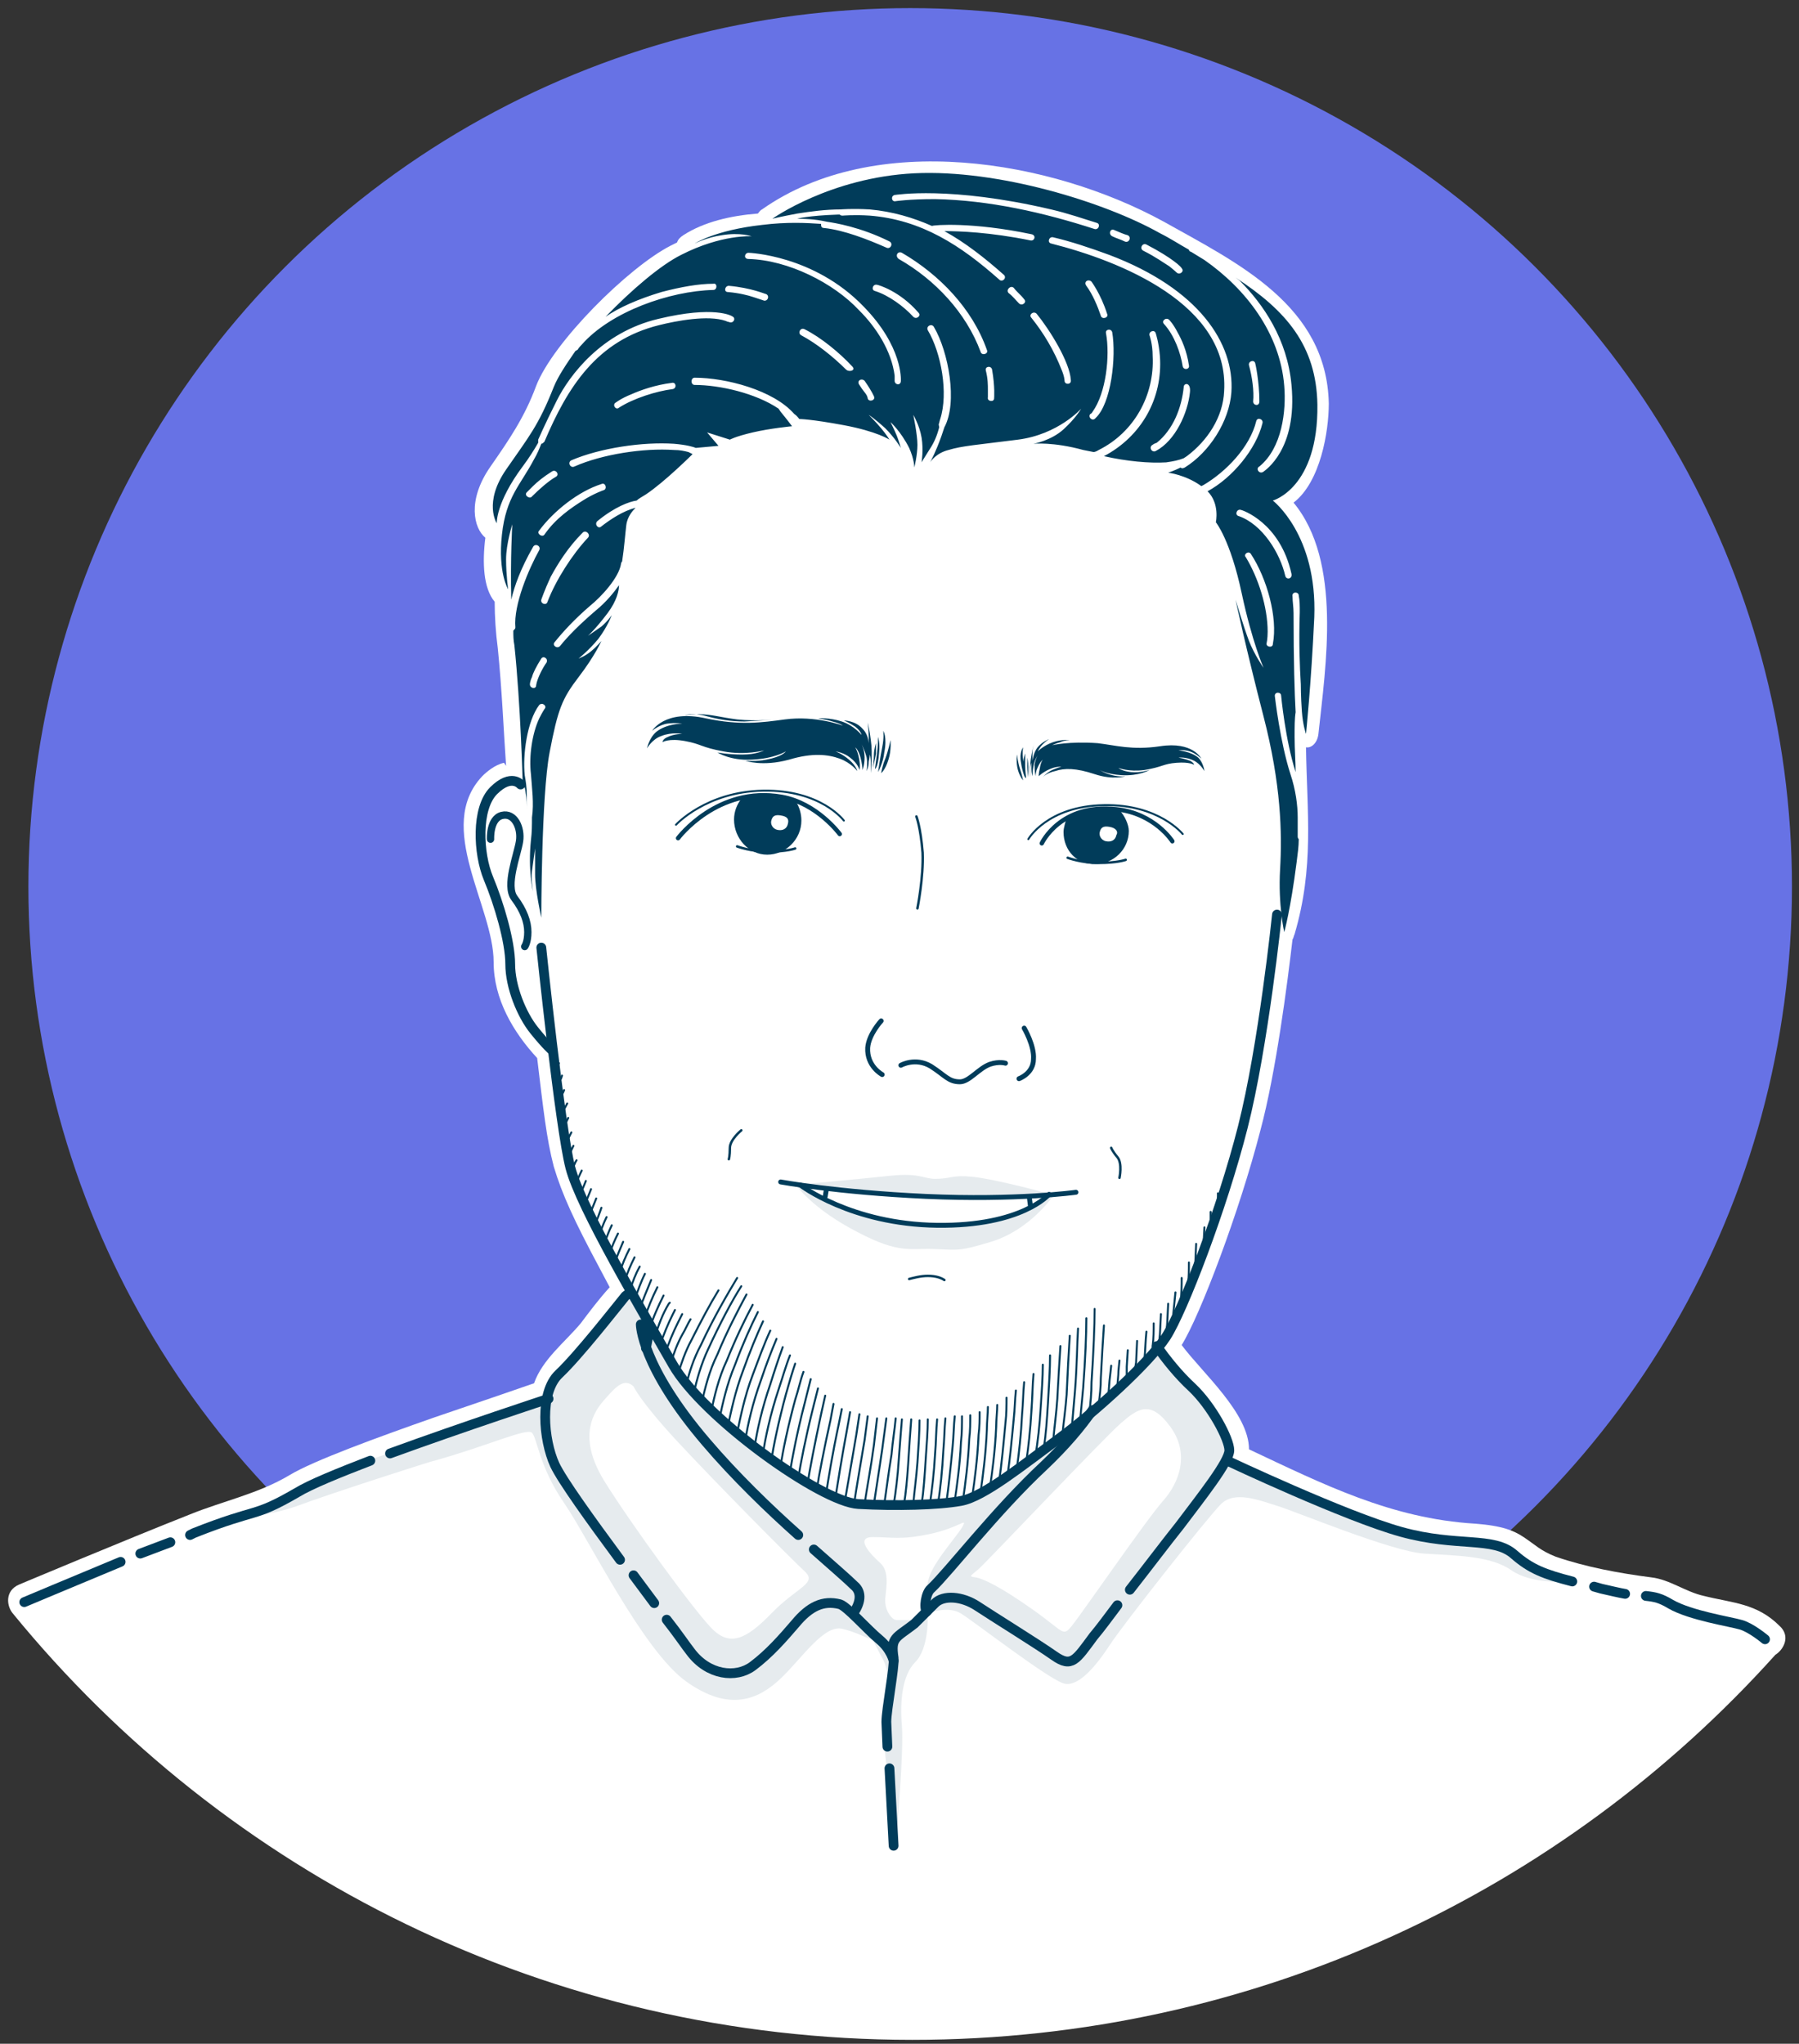 <?xml version="1.0" encoding="UTF-8"?>
<svg width="184px" height="209px" viewBox="0 0 184 209" version="1.1" xmlns="http://www.w3.org/2000/svg" xmlns:xlink="http://www.w3.org/1999/xlink">
    <rect x="0" y="0" width="184" height="209" fill="#333333" stroke="none"/>
    <title>Slice 1</title>
    <g id="Page-1" stroke="none" stroke-width="1" fill="none" fill-rule="evenodd">
        <g id="lewis" transform="translate(0.83, 0.83)">
            <ellipse id="Oval" fill="#6772E5" fill-rule="nonzero" cx="92.262" cy="89.844" rx="90.188" ry="89.844"></ellipse>
            <path d="M50.931,77.491 C50.719,74.535 50.507,69.573 50.083,65.456 C49.871,63.872 49.765,62.183 49.765,60.705 C48.599,59.333 48.493,56.693 48.811,54.16 C47.645,53.209 46.904,50.359 49.341,46.875 C51.249,44.13 52.838,41.807 54.004,38.64 C55.7,34.206 63.436,26.499 67.781,24.282 L68.417,23.965 C68.523,23.649 68.735,23.437 69.053,23.226 C71.173,21.854 73.928,21.22 76.684,21.009 C76.789,20.904 76.895,20.693 77.107,20.587 C88.659,12.458 106.675,15.519 118.227,21.854 C125.752,26.077 134.866,30.405 135.078,40.435 C135.078,43.285 134.23,48.459 131.474,50.57 C136.455,56.588 134.76,67.251 134.018,74.219 C133.912,75.169 133.276,75.697 132.746,75.591 C132.852,82.348 133.594,87.838 131.58,94.7 C131.474,94.911 131.474,95.122 131.368,95.228 C130.839,99.768 129.673,108.847 128.083,114.759 C125.963,122.994 121.936,133.657 120.029,136.719 C122.148,139.569 126.917,143.686 126.917,147.382 C134.548,150.971 141.436,154.455 150.021,154.983 C152.882,155.194 154.048,155.722 155.002,156.355 C156.273,157.2 156.697,157.728 158.287,158.361 C161.36,159.417 164.752,160.05 168.037,160.473 C169.945,160.684 171.534,161.951 173.442,162.373 C176.409,163.112 178.847,163.112 181.178,165.435 C182.344,166.49 181.602,167.863 180.754,168.391 C159.029,192.567 127.553,207.77 92.474,207.77 C55.382,207.77 22.211,190.773 0.485,164.168 C-0.151,163.429 -0.363,161.845 1.121,161.212 C1.121,161.212 11.931,156.672 18.607,154.033 C21.999,152.66 25.602,151.921 28.781,150.021 C31.219,148.543 37.895,146.115 43.618,144.109 C47.963,142.631 51.991,141.258 53.792,140.625 C54.64,138.197 56.972,136.402 58.561,134.502 C59.515,133.235 60.469,131.968 61.529,130.806 L60.469,128.801 C57.925,124.05 56.654,121.305 55.806,118.454 C55.064,115.604 54.746,112.648 54.11,107.369 C51.673,104.73 49.659,101.351 49.659,97.551 C49.659,91.85 43.618,83.72 48.493,78.547 C48.917,78.125 49.765,77.386 50.719,77.175 L50.931,77.491 Z" id="Path" fill="#FFFFFF" fill-rule="nonzero"></path>
            <path d="M29.523,153.188 C26.45,154.244 24.224,154.244 24.224,154.244 C24.224,154.244 28.463,152.766 30.371,151.288 C32.279,149.81 39.485,147.698 42.77,146.431 C46.056,145.165 55.382,142.42 55.382,142.42 C55.382,142.42 55.594,140.519 57.501,138.619 C59.409,136.719 63.754,131.334 63.754,131.334 C63.754,131.334 67.463,137.352 68.523,139.147 C69.583,140.942 71.385,142.842 73.398,144.742 C75.412,146.643 82.194,150.654 84.314,151.921 C86.434,153.188 90.143,153.188 93.64,153.083 C97.137,152.977 99.045,152.449 100.635,151.288 C102.224,150.126 108.477,145.798 110.279,144.214 C112.08,142.631 118.015,136.824 118.015,136.824 C118.015,136.824 119.605,139.358 121.512,140.942 C123.42,142.525 123.95,144.425 124.586,145.904 C125.222,147.382 125.01,148.543 125.01,148.543 C125.01,148.543 140.8,155.194 143.874,156.25 C146.947,157.306 150.762,157.094 151.928,157.094 C153.094,157.094 154.472,157.939 155.425,158.995 C156.379,160.05 159.347,160.895 159.347,160.895 C159.347,160.895 155.849,161.212 153.73,159.734 C151.61,158.256 148.113,158.256 144.828,158.045 C141.542,157.833 131.898,153.822 129.885,153.188 C127.871,152.555 125.434,151.605 124.056,152.977 C122.678,154.349 114.094,165.224 112.716,167.335 C111.338,169.447 109.537,171.664 108.053,171.347 C106.569,171.03 98.833,165.012 97.455,164.168 C96.078,163.323 94.064,164.168 94.064,164.168 C94.064,164.168 93.64,161.951 94.276,160.262 C94.912,158.572 97.243,156.039 97.667,155.194 C98.091,154.349 97.243,155.405 94.276,156.039 C91.309,156.672 90.355,156.355 88.447,156.355 C86.54,156.355 88.235,158.15 89.189,158.995 C90.143,159.839 89.825,161.423 89.719,162.584 C89.613,163.746 90.249,164.59 90.673,164.801 C90.991,164.907 92.368,164.801 92.898,164.801 L94.064,164.485 C94.064,164.485 94.17,167.757 92.792,169.13 C91.415,170.502 91.203,173.247 91.415,175.675 C91.626,178.104 90.885,186.761 90.885,186.761 C90.885,186.761 89.401,178.526 89.613,175.887 C89.825,173.247 90.355,170.502 89.507,168.919 C89.083,168.18 88.765,167.441 88.447,166.913 C87.493,166.49 86.328,165.963 85.374,165.751 C83.466,165.224 81.241,168.708 79.015,170.819 C76.789,172.931 73.822,174.303 69.371,171.136 C64.92,167.969 59.409,156.567 56.866,152.871 C54.322,149.176 54.11,146.22 53.58,145.692 C53.05,145.165 49.235,146.959 43.618,148.543 C43.724,148.437 32.596,152.027 29.523,153.188 Z M63.966,140.942 C63.012,140.097 62.27,140.836 60.893,142.42 C59.515,144.003 58.455,146.537 60.999,150.654 C63.542,154.772 70.431,164.273 72.126,165.857 C73.822,167.441 75.412,166.913 78.061,164.168 C80.711,161.423 82.83,161.106 81.453,159.839 C80.075,158.572 72.232,150.654 68.417,146.537 C64.602,142.42 63.966,140.942 63.966,140.942 Z M99.257,159.628 C98.409,160.367 98.197,160.367 98.939,160.473 C99.681,160.578 101.482,161.423 104.768,163.746 C108.053,166.068 107.841,166.596 108.795,165.435 C109.749,164.273 116.425,154.561 118.121,152.66 C119.817,150.76 120.877,147.804 118.863,145.059 C116.849,142.314 115.578,143.159 113.776,144.742 C111.974,146.326 100.105,158.889 99.257,159.628 Z" id="Shape" fill="#E6EBEE" fill-rule="nonzero"></path>
            <path d="M104.238,76.647 C104.238,76.647 104.344,77.069 104.344,77.597 C104.344,78.019 104.344,78.653 104.344,78.653 C104.344,78.653 104.238,78.019 104.238,77.491 C104.238,76.964 104.238,76.647 104.238,76.647 Z M104.132,78.758 C104.132,78.758 103.92,78.653 103.814,77.491 C103.814,76.752 104.026,76.225 104.026,76.225 C104.026,76.225 104.026,76.964 104.026,77.491 C104.026,78.019 104.132,78.758 104.132,78.758 Z M103.814,75.591 C103.814,75.591 103.708,76.119 103.814,76.858 C103.92,77.597 104.026,78.758 104.026,78.758 C104.026,78.758 103.708,78.019 103.602,77.175 C103.39,76.119 103.814,75.591 103.814,75.591 Z M103.178,76.33 C103.178,76.33 103.284,77.175 103.496,77.808 C103.708,78.442 103.814,78.969 103.814,78.969 C103.814,78.969 103.496,78.653 103.284,77.914 C103.072,77.175 103.178,76.33 103.178,76.33 Z M104.662,76.436 C104.768,75.697 104.98,75.063 104.98,75.063 C104.98,75.063 104.768,75.697 104.768,76.119 C104.768,76.541 104.768,76.964 104.768,76.964 C104.768,76.964 104.874,76.119 105.298,75.591 C105.722,75.063 106.463,74.747 106.463,74.747 C106.463,74.747 106.146,74.958 105.828,75.274 C105.51,75.591 105.298,76.013 105.298,76.013 C105.298,76.013 105.934,75.38 106.887,75.063 C107.841,74.747 108.583,74.852 108.583,74.852 C108.583,74.852 108.053,74.852 107.629,75.063 C107.205,75.169 106.781,75.38 106.781,75.38 C106.781,75.38 108.477,74.958 111.444,75.169 C113.246,75.38 114.942,75.908 117.803,75.486 C121.194,74.958 122.042,76.752 122.042,76.752 C122.042,76.752 121.512,76.225 120.877,76.013 C120.241,75.802 119.711,75.908 119.711,75.908 C119.711,75.908 120.983,76.013 121.724,76.647 C122.254,77.175 122.36,78.019 122.36,78.019 C122.36,78.019 121.936,77.28 121.3,76.964 C120.453,76.541 119.711,76.647 119.711,76.647 C119.711,76.647 120.347,76.752 120.877,76.964 C121.3,77.175 121.3,77.386 121.3,77.386 C121.3,77.386 120.877,77.069 119.499,77.175 C118.121,77.28 118.121,77.597 116.213,77.914 C114.624,78.125 113.564,77.703 113.564,77.703 C113.564,77.703 113.882,78.019 114.836,78.125 C115.79,78.23 116.743,77.914 116.743,77.914 C116.743,77.914 115.684,78.547 113.882,78.442 C112.292,78.336 111.656,77.914 111.656,77.914 C111.656,77.914 112.08,78.23 112.928,78.442 C113.776,78.653 114.306,78.547 114.306,78.547 C114.306,78.547 113.034,78.969 111.127,78.336 C109.219,77.703 108.053,77.703 107.099,78.019 C106.146,78.23 105.828,78.653 105.828,78.653 C105.828,78.653 106.146,78.23 106.781,77.914 C107.523,77.597 107.735,77.597 107.735,77.597 C107.735,77.597 107.311,77.491 106.569,77.808 C105.828,78.125 105.404,78.547 105.404,78.547 C105.404,78.547 105.404,78.23 105.51,77.808 C105.616,77.069 105.828,76.858 105.828,76.858 C105.828,76.858 105.51,77.069 105.192,77.914 C105.086,78.336 105.086,78.547 105.086,78.547 C105.086,78.547 104.98,78.019 104.98,77.386 C105.086,76.752 105.298,76.436 105.298,76.436 C105.298,76.436 104.98,76.858 104.874,77.491 C104.768,78.019 104.768,78.547 104.768,78.547 C104.768,78.547 104.662,78.23 104.662,77.808 C104.662,77.386 104.662,77.175 104.662,77.175 C104.662,77.175 104.556,77.491 104.556,77.808 C104.556,78.019 104.556,78.653 104.556,78.653 C104.556,78.653 104.45,77.491 104.662,76.436 Z" id="Shape" fill="#013C5A" fill-rule="nonzero"></path>
            <path d="M88.765,75.169 C88.765,75.169 88.553,75.802 88.553,76.33 C88.553,76.858 88.447,77.703 88.447,77.703 C88.447,77.703 88.659,76.858 88.765,76.225 C88.765,75.486 88.765,75.169 88.765,75.169 Z M88.659,77.808 C88.659,77.808 88.977,77.703 89.083,76.119 C89.189,75.169 88.977,74.535 88.977,74.535 C88.977,74.535 88.977,75.486 88.871,76.225 C88.765,76.964 88.659,77.808 88.659,77.808 Z M89.507,73.902 C89.507,73.902 89.613,74.535 89.401,75.591 C89.189,76.647 88.977,78.125 88.977,78.125 C88.977,78.125 89.507,77.175 89.613,76.119 C89.931,74.535 89.507,73.902 89.507,73.902 Z M90.249,74.852 C90.249,74.852 90.037,75.908 89.719,76.752 C89.401,77.491 89.295,78.23 89.295,78.23 C89.295,78.23 89.719,77.914 90.037,76.858 C90.355,75.908 90.249,74.852 90.249,74.852 Z M88.235,74.852 C88.129,73.902 87.917,73.057 87.917,73.057 C87.917,73.057 88.023,73.902 88.023,74.43 C88.023,74.958 88.023,75.486 88.023,75.486 C88.023,75.486 88.129,74.43 87.387,73.691 C86.645,72.846 85.48,72.846 85.48,72.846 C85.48,72.846 86.01,73.057 86.645,73.48 C87.281,74.008 87.281,74.324 87.281,74.324 C87.281,74.324 86.54,73.374 85.268,72.952 C83.996,72.529 82.83,72.635 82.83,72.635 C82.83,72.635 83.678,72.741 84.314,72.952 C85.162,73.163 85.374,73.374 85.374,73.374 C85.374,73.374 82.618,72.318 79.439,72.741 C77.107,73.057 74.882,73.374 71.385,72.635 C67.145,71.685 65.874,73.902 65.874,73.902 C65.874,73.902 66.616,73.268 67.463,73.163 C68.311,73.057 68.947,73.163 68.947,73.163 C68.947,73.163 67.357,73.163 66.298,74.008 C65.556,74.641 65.344,75.697 65.344,75.697 C65.344,75.697 65.874,74.747 66.828,74.43 C67.887,74.008 68.947,74.219 68.947,74.219 C68.947,74.219 68.099,74.219 67.463,74.535 C66.933,74.747 66.933,75.063 66.933,75.063 C66.933,75.063 67.569,74.641 69.265,74.958 C70.961,75.274 70.855,75.591 73.186,76.013 C75.412,76.436 77.319,75.908 77.319,75.908 C77.319,75.908 76.578,76.33 75.094,76.33 C73.61,76.33 72.55,76.119 72.55,76.119 C72.55,76.119 73.822,76.964 76.048,76.858 C78.379,76.752 79.545,76.013 79.545,76.013 C79.545,76.013 79.227,76.541 77.531,76.858 C76.472,77.069 75.412,76.964 75.412,76.964 C75.412,76.964 77.107,77.597 79.863,76.858 C82.3,76.119 83.89,76.33 85.056,76.752 C86.222,77.175 86.857,78.019 86.857,78.019 C86.857,78.019 86.751,77.491 86.01,76.858 C85.268,76.225 84.632,76.013 84.632,76.013 C84.632,76.013 85.48,76.119 86.116,76.647 C86.963,77.28 87.069,77.914 87.069,77.914 C87.069,77.914 87.175,77.597 87.069,76.964 C86.963,76.119 86.645,75.591 86.645,75.591 C86.645,75.591 87.069,75.908 87.281,77.069 C87.387,77.597 87.387,77.914 87.387,77.914 C87.387,77.914 87.599,77.386 87.599,76.647 C87.599,75.802 87.281,75.274 87.281,75.274 C87.281,75.274 87.599,75.802 87.811,76.647 C87.917,77.28 87.811,78.019 87.811,78.019 C87.811,78.019 88.023,77.597 88.023,77.069 C88.129,76.541 88.129,76.33 88.129,76.33 C88.129,76.33 88.235,76.647 88.235,77.175 C88.235,77.491 88.235,78.23 88.235,78.23 C88.235,78.23 88.447,76.225 88.235,74.852 Z" id="Shape" fill="#013C5A" fill-rule="nonzero"></path>
            <path d="M71.491,72.424 C72.656,72.741 73.928,72.952 75.306,72.952 C77.425,72.846 78.591,72.741 78.591,72.741 C78.591,72.741 76.578,72.952 74.564,72.741 C72.868,72.529 71.914,72.213 70.749,72.213 C69.583,72.213 69.159,72.318 69.159,72.318 C69.159,72.318 70.007,72.002 71.491,72.424 Z" id="Path" fill="#013C5A"></path>
            <path d="M85.056,84.459 C85.056,84.459 82.724,81.292 79.121,80.659 C72.55,79.497 68.523,84.882 68.523,84.882" id="Path" stroke="#013C5A" stroke-width="0.45" stroke-linecap="round" stroke-linejoin="round"></path>
            <path d="M68.311,83.509 C68.311,83.509 71.385,80.131 77.213,80.025 C83.148,79.92 85.48,83.087 85.48,83.087" id="Path" stroke="#013C5A" stroke-width="0.2" stroke-linecap="round" stroke-linejoin="round"></path>
            <path d="M74.246,82.981 C74.246,82.137 74.564,81.398 74.988,80.87 C75.836,80.659 76.789,80.553 77.637,80.659 C78.909,80.764 79.863,80.975 80.605,81.187 C80.923,81.714 81.135,82.348 81.135,83.087 C81.135,84.987 79.545,86.571 77.637,86.571 C75.73,86.571 74.246,84.882 74.246,82.981 Z M79.015,82.559 C78.379,82.453 78.167,82.665 78.061,83.087 C77.955,83.404 78.167,83.931 78.697,84.037 C79.227,84.143 79.651,83.931 79.757,83.404 C79.863,82.981 79.757,82.665 79.015,82.559 Z" id="Shape" fill="#013C5A" fill-rule="nonzero"></path>
            <path d="M104.344,84.987 C104.344,84.987 106.252,81.609 112.08,81.503 C117.697,81.398 120.135,84.459 120.135,84.459" id="Path" stroke="#013C5A" stroke-width="0.2" stroke-linecap="round" stroke-linejoin="round"></path>
            <path d="M119.075,85.198 C119.075,85.198 117.273,82.348 113.352,81.926 C107.629,81.292 105.722,85.41 105.722,85.41" id="Path" stroke="#013C5A" stroke-width="0.45" stroke-linecap="round" stroke-linejoin="round"></path>
            <path d="M107.947,84.248 C107.947,83.826 108.159,83.192 108.265,82.77 C108.795,82.453 109.961,81.82 111.762,81.82 C113.034,81.82 113.14,81.82 113.67,82.031 C114.2,82.559 114.624,83.509 114.624,84.143 C114.624,86.043 113.034,87.521 111.232,87.521 C109.325,87.627 107.947,86.149 107.947,84.248 Z M112.61,83.72 C111.974,83.615 111.762,83.826 111.656,84.248 C111.55,84.565 111.762,85.093 112.292,85.198 C112.822,85.304 113.246,85.093 113.352,84.565 C113.564,84.248 113.352,83.826 112.61,83.72 Z" id="Shape" fill="#013C5A" fill-rule="nonzero"></path>
            <path d="M92.898,82.665 C92.898,82.665 93.322,83.72 93.534,86.36 C93.64,88.893 93.004,92.061 93.004,92.061" id="Path" stroke="#013C5A" stroke-width="0.25" stroke-linecap="round" stroke-linejoin="round"></path>
            <path d="M91.309,108.108 C91.309,108.108 92.792,107.263 94.382,108.214 C95.866,109.164 96.184,109.797 97.349,109.797 C98.303,109.797 99.257,108.425 100.423,108.002 C101.376,107.686 102.012,107.897 102.012,107.897" id="Path" stroke="#013C5A" stroke-width="0.5" stroke-linecap="round" stroke-linejoin="round"></path>
            <path d="M106.993,121.305 C106.993,121.305 104.662,124.894 100.529,126.161 C97.349,127.111 97.349,127.006 94.7,126.9 C92.262,126.795 91.203,127.428 86.963,125.211 C82.194,122.783 80.499,120.249 80.499,120.249 L81.135,120.355 C81.135,120.355 86.328,124.366 95.018,124.472 C103.708,124.578 106.463,121.305 106.463,121.305 L106.993,121.305 Z" id="Path" fill="#E6EBEE"></path>
            <path d="M103.39,109.48 C103.39,109.48 104.874,108.953 104.874,107.475 C104.98,106.102 103.92,104.307 103.92,104.307" id="Path" stroke="#013C5A" stroke-width="0.5" stroke-linecap="round" stroke-linejoin="round"></path>
            <path d="M89.401,109.058 C89.401,109.058 87.811,108.214 87.917,106.313 C88.023,104.941 89.295,103.568 89.295,103.568" id="Path" stroke="#013C5A" stroke-width="0.5" stroke-linecap="round" stroke-linejoin="round"></path>
            <path d="M98.621,119.51 C96.501,119.299 96.501,119.721 94.806,119.721 C93.64,119.721 93.216,119.088 90.249,119.404 C87.281,119.721 80.393,120.355 80.393,120.355 C82.724,120.777 87.387,121.305 93.852,121.621 C100.211,121.938 104.768,121.516 106.887,121.41 C106.887,121.305 100.847,119.721 98.621,119.51 Z" id="Path" fill="#E6EBEE"></path>
            <path d="M81.029,120.355 C81.029,120.355 86.222,124.366 95.018,124.472 C103.708,124.578 106.463,121.305 106.463,121.305" id="Path" stroke="#013C5A" stroke-width="0.5" stroke-linecap="round" stroke-linejoin="round"></path>
            <path d="M79.015,120.038 C79.015,120.038 84.738,121.094 93.852,121.516 C103.178,121.938 109.219,121.094 109.219,121.094" id="Path" stroke="#013C5A" stroke-width="0.5" stroke-linecap="round" stroke-linejoin="round"></path>
            <line x1="83.678" y1="120.882" x2="83.572" y2="121.516" id="Path" stroke="#013C5A" stroke-width="0.5" stroke-linecap="round" stroke-linejoin="round"></line>
            <line x1="104.45" y1="121.621" x2="104.556" y2="122.466" id="Path" stroke="#013C5A" stroke-width="0.5" stroke-linecap="round" stroke-linejoin="round"></line>
            <path d="M74.988,114.759 C74.988,114.759 73.822,115.709 73.822,116.554 C73.822,117.398 73.716,117.715 73.716,117.715" id="Path" stroke="#013C5A" stroke-width="0.25" stroke-linecap="round" stroke-linejoin="round"></path>
            <path d="M113.67,119.616 C113.67,119.616 113.988,118.138 113.458,117.504 C112.928,116.871 112.822,116.554 112.822,116.554" id="Path" stroke="#013C5A" stroke-width="0.25" stroke-linecap="round" stroke-linejoin="round"></path>
            <path d="M92.156,129.962 C92.58,129.856 93.322,129.645 94.064,129.645 C94.912,129.645 95.442,129.856 95.76,130.067" id="Path" stroke="#013C5A" stroke-width="0.25" stroke-linecap="round" stroke-linejoin="round"></path>
            <path d="M72.656,44.763 L70.325,44.975 C70.113,44.869 69.371,44.658 68.099,44.552 C64.92,44.341 60.575,44.975 57.607,46.241 C57.183,46.453 57.501,47.086 57.925,46.875 C60.787,45.608 65.026,44.975 68.099,45.186 C68.735,45.186 69.159,45.291 69.583,45.397 L70.007,45.608 C70.007,45.608 67.145,48.459 65.238,49.725 C64.92,49.937 64.496,50.148 64.284,50.359 C63.542,50.464 62.058,50.992 60.257,52.47 C59.939,52.787 60.363,53.315 60.681,52.998 C61.635,52.259 62.906,51.415 64.178,51.098 C63.966,51.309 63.33,51.943 63.224,52.893 C63.118,53.737 63.012,55.215 62.8,56.588 C62.8,56.588 62.694,56.693 62.694,56.799 C62.482,58.277 60.575,60.283 59.515,61.127 C57.925,62.5 56.76,63.767 55.912,64.823 C55.594,65.139 56.124,65.562 56.442,65.245 C57.289,64.189 58.455,63.028 60.045,61.655 C61.211,60.705 61.953,59.755 62.482,59.016 C62.482,59.544 62.27,60.6 61.317,61.866 C60.045,63.556 59.303,64.189 59.303,64.189 C59.303,64.189 59.939,63.767 60.681,63.239 C61.317,62.711 61.741,62.078 61.741,62.078 C61.741,62.078 61.317,63.239 60.363,64.506 C59.409,65.667 58.349,66.512 58.349,66.512 C58.349,66.512 58.985,66.301 59.621,65.773 C60.257,65.245 60.681,64.717 60.681,64.717 C60.681,64.717 60.045,66.195 58.349,68.412 C56.654,70.629 56.23,71.685 55.382,76.119 C54.534,80.553 54.534,93.011 54.534,93.011 C54.534,93.011 53.898,90.16 53.898,88.577 C53.898,86.993 53.898,85.937 53.898,85.937 C53.898,85.937 53.686,87.415 53.58,88.26 C53.474,89.105 53.686,90.372 53.686,90.372 C53.686,90.372 53.156,88.154 53.474,85.093 C53.58,84.248 53.58,83.509 53.58,82.77 C53.792,81.292 53.58,79.814 53.474,78.336 C53.262,76.541 53.58,74.219 54.322,72.635 C54.64,72.002 54.852,71.685 54.852,71.685 C55.17,71.368 54.64,70.946 54.322,71.263 C53.05,72.952 52.626,76.436 52.838,78.442 C52.944,79.075 53.05,79.603 53.05,80.553 C53.05,81.081 53.05,81.609 53.05,82.031 C53.05,81.503 53.05,80.764 52.944,80.342 C52.838,79.392 52.626,79.075 52.626,79.075 C52.626,79.075 52.414,71.157 51.779,65.139 C51.673,64.611 51.673,64.189 51.673,63.661 C51.779,63.556 51.885,63.45 51.885,63.345 C51.673,61.022 53.262,57.327 54.322,55.426 C54.534,55.004 53.898,54.687 53.686,55.11 C52.414,57.327 51.779,59.122 51.461,60.494 C51.355,56.271 51.567,52.787 51.567,52.787 C51.567,52.787 50.931,54.793 50.931,56.377 C50.931,57.96 51.143,59.438 51.143,59.438 C51.143,59.438 50.083,57.749 50.507,53.843 C50.931,49.937 52.414,48.775 53.792,46.136 C54.11,45.608 54.322,45.08 54.534,44.552 C54.64,44.552 54.746,44.447 54.852,44.341 C57.183,38.851 60.151,33.995 66.616,32.411 C68.311,31.989 71.597,31.356 73.398,31.989 C73.61,32.095 73.716,32.095 73.716,32.095 C74.14,32.306 74.458,31.778 74.14,31.567 C74.034,31.461 72.232,30.405 66.51,31.778 C60.681,33.15 57.395,37.584 56.124,40.118 C54.852,42.652 54.216,44.13 54.216,44.13 C54.216,44.236 54.216,44.341 54.216,44.447 C53.792,45.186 53.262,46.03 52.626,46.875 C49.871,50.57 49.977,52.682 49.977,52.682 C49.977,52.682 48.599,50.57 50.931,47.192 C53.262,43.813 54.216,42.758 55.806,38.746 C56.23,37.69 57.078,36.423 58.031,35.051 C58.137,35.051 58.137,34.945 58.243,34.945 C58.243,34.945 58.349,34.734 58.667,34.417 C61.635,31.039 67.675,28.927 72.126,28.822 C72.55,28.822 72.55,28.083 72.126,28.188 C70.643,28.188 68.841,28.505 66.828,29.033 C64.39,29.772 62.482,30.617 61.105,31.567 C63.754,28.822 66.722,26.288 68.841,25.232 C72.974,23.121 76.048,23.332 76.048,23.332 C76.048,23.332 74.882,22.91 72.974,23.226 C71.491,23.437 70.219,24.071 70.219,24.071 C70.219,24.071 72.338,22.698 77.107,22.171 C79.651,21.854 81.665,21.959 83.148,22.065 C83.148,22.276 83.148,22.487 83.466,22.487 C85.48,22.698 87.917,23.649 89.825,24.493 C90.249,24.704 90.567,24.071 90.143,23.86 C87.175,22.382 84.526,21.959 83.784,21.854 L83.254,21.748 C82.194,21.537 80.711,21.537 80.711,21.537 C80.711,21.537 81.77,21.22 84.844,21.115 L85.056,21.115 C85.162,21.22 85.268,21.22 85.374,21.22 C85.374,21.22 86.54,21.115 88.129,21.22 C93.428,21.643 97.455,24.282 101.376,27.766 C101.694,28.083 102.224,27.555 101.8,27.238 C99.893,25.549 97.879,23.965 95.76,22.804 C97.243,22.804 100.423,22.91 104.556,23.754 C104.98,23.86 105.192,23.226 104.662,23.121 C98.621,21.854 94.7,22.171 94.488,22.276 C92.58,21.432 90.461,20.798 88.129,20.587 C86.328,20.481 85.162,20.587 85.162,20.587 C83.572,20.587 82.088,20.798 80.711,21.009 C79.015,21.326 78.167,21.537 78.167,21.537 C78.167,21.537 84.102,17.314 92.686,16.892 C101.271,16.47 112.186,19.848 117.803,23.015 C118.863,23.543 119.817,24.176 120.771,24.704 C120.771,24.81 120.877,24.916 120.983,24.916 C120.983,24.916 121.512,25.232 122.36,25.76 C126.599,28.716 130.097,33.256 130.521,38.64 C130.733,41.174 130.309,44.975 127.977,46.875 C127.553,47.086 127.977,47.72 128.401,47.403 C128.507,47.297 131.898,45.186 131.262,38.535 C130.839,33.889 128.401,30.3 125.963,27.872 L125.54,27.555 C130.733,30.933 133.806,34.523 133.912,40.54 C134.018,49.092 129.355,50.359 129.355,50.359 C129.355,50.359 133.912,53.843 133.594,62.289 C133.276,69.151 132.746,74.219 132.746,74.219 C132.746,74.219 132.428,73.374 132.322,71.896 C132.216,70.418 132.216,69.151 132.216,69.151 C132.11,67.356 132.004,64.928 132.11,61.761 C132.11,61.127 132.11,60.6 132.004,60.072 C132.004,59.649 131.262,59.649 131.368,60.177 C131.368,60.705 131.474,61.233 131.474,61.866 C131.474,66.828 131.58,70.101 131.686,72.002 C131.58,72.635 131.58,73.48 131.58,74.535 C131.58,75.802 131.686,77.069 131.686,78.125 C130.627,74.852 130.203,70.312 130.203,70.312 C130.203,69.89 129.461,69.89 129.567,70.418 C129.567,70.418 130.097,75.063 131.156,78.336 C131.686,79.92 131.898,81.503 131.898,82.77 C131.898,83.931 131.898,84.67 131.898,84.67 C131.898,84.776 131.898,84.882 132.004,84.987 C132.004,85.726 131.898,86.465 131.792,87.31 C131.156,92.272 130.521,94.489 130.521,94.489 C130.521,94.489 129.885,91.744 130.097,88.049 C130.309,84.354 130.203,79.392 128.401,72.424 C126.599,65.456 125.54,60.494 125.54,60.494 C125.54,60.494 126.387,63.345 126.917,64.717 C127.447,66.089 128.401,67.462 128.401,67.462 C128.401,67.462 127.235,64.823 126.175,59.861 C125.01,54.371 123.526,52.576 123.526,52.576 C123.526,52.576 123.95,50.676 122.678,49.409 C125.222,48.036 127.659,45.08 128.295,42.441 C128.401,42.019 127.765,41.807 127.659,42.23 C127.023,44.869 124.586,47.403 122.254,48.775 L122.042,48.881 C120.453,47.72 118.651,47.508 118.651,47.508 C118.651,47.508 119.287,47.297 119.923,46.981 C120.029,47.086 120.135,47.086 120.347,46.981 C122.89,45.397 124.904,42.23 125.116,39.274 C125.434,34.312 121.83,28.716 112.61,25.232 C110.597,24.493 108.689,23.86 106.887,23.437 C106.463,23.332 106.252,23.965 106.675,24.071 C113.776,25.866 124.904,30.3 124.374,39.168 C124.268,41.807 122.678,44.236 120.559,45.819 L120.241,46.03 C119.711,46.241 119.181,46.347 118.439,46.453 C116.743,46.558 114.412,46.347 112.08,45.819 C115.896,43.813 118.121,39.907 117.803,35.579 C117.697,34.206 117.379,33.256 117.379,33.256 C117.273,32.834 116.637,33.045 116.743,33.467 C116.743,33.467 117.061,34.312 117.061,35.579 C117.273,39.59 115.154,43.391 111.55,45.186 C111.232,45.397 111.021,45.397 111.021,45.397 L109.961,45.186 C106.887,44.341 104.874,44.552 104.874,44.552 C104.874,44.552 106.675,44.236 107.947,43.074 C109.219,41.913 109.749,40.963 109.749,40.963 C109.749,40.963 107.417,43.602 103.284,44.13 C99.151,44.658 97.561,44.763 96.184,45.186 C94.912,45.502 94.382,46.347 94.276,46.453 C94.382,46.347 94.912,45.291 95.442,43.813 C95.548,43.497 95.654,43.18 95.76,42.863 C97.137,40.329 96.184,35.156 94.7,32.622 C94.488,32.2 93.852,32.517 94.064,32.939 C95.442,35.262 96.184,39.379 95.336,42.019 C95.23,42.335 95.23,42.441 95.23,42.441 C95.124,42.546 95.23,42.758 95.23,42.863 C95.018,43.708 94.7,44.447 94.276,45.08 C93.534,46.241 93.428,46.453 93.428,46.453 C93.428,46.453 93.64,45.186 93.428,43.919 C93.216,42.652 92.58,41.596 92.58,41.596 C92.58,41.596 93.004,43.602 93.004,44.658 C93.004,45.714 92.686,46.981 92.686,46.981 C92.686,46.981 92.686,46.136 92.156,44.975 C91.309,43.285 90.249,42.335 90.249,42.335 C90.249,42.335 90.673,43.18 90.885,43.708 C91.097,44.236 91.309,44.975 91.309,44.975 C91.309,44.975 90.673,43.919 89.719,42.969 C88.553,41.913 88.023,41.596 88.023,41.596 C88.023,41.596 88.765,42.335 89.295,42.969 C89.825,43.602 90.143,44.13 90.143,44.13 C90.143,44.13 88.871,43.285 85.48,42.652 C82.088,42.019 80.923,42.019 80.923,42.019 C80.817,41.913 80.711,41.702 80.393,41.491 C78.273,39.062 73.398,37.796 70.219,37.796 C69.795,37.796 69.795,38.535 70.219,38.535 C72.762,38.535 76.472,39.379 78.803,40.963 L79.015,41.28 C79.545,41.913 80.181,42.758 80.181,42.758 C80.181,42.758 77.955,42.969 76.154,43.391 C74.352,43.813 73.822,44.13 73.822,44.13 L71.491,43.391 L72.656,44.763 Z M54.534,60.494 C54.428,60.916 55.064,61.127 55.17,60.705 C56.018,58.488 57.713,55.849 59.303,54.16 C59.621,53.843 59.091,53.315 58.773,53.632 C57.289,55.11 56.23,56.799 55.488,58.171 C54.852,59.544 54.534,60.494 54.534,60.494 Z M54.322,53.421 C54.004,53.737 54.64,54.16 54.852,53.843 C56.018,52.154 57.607,51.098 58.773,50.359 C59.939,49.62 60.893,49.303 60.893,49.303 C61.317,49.198 61.105,48.459 60.681,48.67 C58.349,49.409 55.806,51.415 54.322,53.421 Z M55.064,66.934 C55.276,66.512 54.746,66.195 54.534,66.512 C54.004,67.356 53.686,67.99 53.58,68.412 C53.368,68.834 53.368,69.151 53.368,69.151 C53.368,69.573 54.004,69.679 54.004,69.257 C54.11,68.518 54.746,67.356 55.064,66.934 Z M56.018,47.931 C56.442,47.72 56.018,47.086 55.594,47.403 C54.746,47.931 54.11,48.459 53.686,48.881 C53.262,49.303 53.05,49.514 53.05,49.514 C52.732,49.831 53.368,50.253 53.58,49.937 C54.322,49.198 55.276,48.353 56.018,47.931 Z M81.453,32.834 C81.029,32.622 80.711,33.256 81.135,33.467 C82.724,34.312 84.42,35.684 85.692,36.951 C86.01,37.268 86.751,37.057 86.328,36.634 C85.056,35.262 83.148,33.678 81.453,32.834 Z M87.599,38.112 C87.281,37.796 86.751,38.112 87.069,38.535 C87.387,39.062 87.705,39.379 87.811,39.59 C87.917,39.801 87.917,39.907 87.917,39.907 C88.023,40.329 88.765,40.118 88.553,39.696 C88.553,39.696 88.341,39.168 87.599,38.112 Z M67.993,38.957 C68.417,38.851 68.311,38.218 67.887,38.323 C66.192,38.535 64.708,39.062 63.754,39.485 C62.694,39.907 62.164,40.329 62.164,40.329 C61.741,40.54 62.164,41.174 62.482,40.857 C63.966,39.907 66.298,39.168 67.993,38.957 Z M73.716,28.399 C73.292,28.399 73.186,29.033 73.61,29.033 C74.776,29.138 75.624,29.35 76.26,29.561 C76.895,29.772 77.213,29.877 77.213,29.877 C77.637,30.089 77.955,29.455 77.531,29.244 C77.425,29.244 76.048,28.611 73.716,28.399 Z M75.73,25.021 C75.306,25.021 75.2,25.655 75.73,25.655 C79.757,25.76 84.42,28.083 87.069,30.933 C88.765,32.622 90.355,35.051 90.673,37.584 C90.673,37.901 90.673,38.112 90.673,38.112 C90.673,38.535 91.309,38.64 91.309,38.112 C91.309,38.007 91.52,34.628 87.493,30.511 C82.406,25.232 75.73,25.021 75.73,25.021 Z M88.871,28.294 C88.447,28.188 88.235,28.822 88.659,28.927 C90.037,29.35 91.626,30.511 92.58,31.567 C92.898,31.883 93.428,31.461 93.11,31.144 C91.203,28.927 88.977,28.294 88.871,28.294 Z M127.129,55.849 C126.917,55.426 126.281,55.849 126.599,56.165 C127.871,58.277 128.825,61.233 128.825,63.767 C128.825,64.506 128.719,64.928 128.719,64.928 C128.613,65.35 129.355,65.456 129.355,65.034 C129.885,62.289 128.719,58.277 127.129,55.849 Z M90.673,19.109 C90.249,19.215 90.355,19.848 90.779,19.742 C90.779,19.742 92.156,19.531 94.806,19.531 C100.317,19.637 105.934,20.904 111.127,22.593 C111.55,22.698 111.762,22.065 111.338,21.959 C109.961,21.537 108.477,21.009 106.675,20.587 C96.29,18.159 90.779,19.109 90.673,19.109 Z M113.14,22.698 C112.716,22.487 112.504,23.121 112.928,23.332 C113.352,23.543 113.776,23.649 114.2,23.86 C114.624,24.071 114.942,23.437 114.518,23.226 C114.094,23.121 113.67,22.91 113.14,22.698 Z M116.425,24.176 C116.002,23.965 115.684,24.599 116.107,24.81 C117.379,25.443 118.227,26.077 118.757,26.394 C119.287,26.816 119.499,27.027 119.499,27.027 C119.817,27.344 120.347,26.921 120.029,26.605 C120.029,26.499 119.075,25.549 116.425,24.176 Z M127.341,40.224 C127.341,40.646 127.977,40.752 127.977,40.224 C127.977,39.168 127.871,38.218 127.765,37.479 C127.659,36.74 127.553,36.318 127.553,36.318 C127.447,35.895 126.811,36.106 126.917,36.529 C127.235,37.69 127.447,39.168 127.341,40.224 Z M126.069,51.309 C125.646,51.203 125.434,51.837 125.858,51.943 C128.295,52.787 130.097,55.743 130.627,58.066 C130.733,58.488 131.368,58.383 131.262,57.855 C130.097,52.576 126.175,51.309 126.069,51.309 Z M91.415,25.021 C90.991,24.81 90.673,25.338 91.097,25.655 C94.806,27.766 97.985,31.144 99.469,35.156 C99.575,35.579 100.317,35.367 100.105,34.945 C98.621,30.722 95.23,27.238 91.415,25.021 Z M100.635,36.951 C100.529,36.529 99.893,36.634 99.999,37.057 C100.211,37.901 100.211,38.535 100.211,39.062 C100.211,39.485 100.211,39.801 100.211,39.801 C100.105,40.224 100.847,40.329 100.847,39.907 C100.847,39.907 100.953,38.746 100.635,36.951 Z M117.061,44.658 C116.637,44.869 116.955,45.502 117.379,45.291 C119.393,44.236 120.665,41.385 120.877,39.274 C120.983,38.218 120.241,38.323 120.241,38.746 C120.029,40.857 119.181,43.074 117.485,44.447 C117.167,44.552 117.061,44.658 117.061,44.658 Z M120.135,36.634 C120.241,37.057 120.877,36.951 120.771,36.529 C120.559,35.051 120.029,33.889 119.605,33.15 C119.181,32.306 118.757,31.883 118.757,31.883 C118.439,31.567 117.909,31.989 118.227,32.306 C119.287,33.467 119.923,35.262 120.135,36.634 Z M110.809,27.977 C110.491,27.66 109.961,27.977 110.279,28.399 C110.915,29.244 111.444,30.511 111.762,31.461 C111.868,31.883 112.61,31.672 112.398,31.25 C111.762,29.244 110.809,27.977 110.809,27.977 Z M112.928,33.15 C112.822,32.728 112.186,32.834 112.292,33.256 C112.716,35.579 112.292,39.379 110.915,41.28 C110.809,41.491 110.703,41.491 110.703,41.491 C110.385,41.807 110.915,42.335 111.232,41.913 C112.822,40.435 113.352,35.684 112.928,33.15 Z M102.86,28.611 C102.542,28.294 102.012,28.822 102.33,29.138 C102.754,29.455 103.072,29.877 103.39,30.194 C103.708,30.511 104.238,30.089 103.92,29.772 C103.602,29.35 103.178,29.033 102.86,28.611 Z M105.192,31.25 C104.874,30.933 104.344,31.356 104.662,31.672 C105.934,33.256 106.993,35.051 107.735,36.951 C108.053,37.69 108.053,38.112 108.053,38.112 C108.053,38.535 108.795,38.535 108.689,38.007 C108.583,36.212 106.569,32.939 105.192,31.25 Z" id="Shape" fill="#013C5A"></path>
            <path d="M49.341,84.987 C49.341,84.987 49.235,82.876 50.507,82.559 C51.779,82.242 52.52,83.826 52.308,85.198 C52.097,86.571 50.825,89.738 51.779,91.005 C52.732,92.272 53.156,93.433 53.156,94.489 C53.156,95.545 52.838,95.967 52.838,95.967" id="Path" stroke="#013C5A" stroke-width="0.75" stroke-linecap="round" stroke-linejoin="round"></path>
            <line x1="65.662" y1="134.818" x2="65.238" y2="137.035" id="Path" stroke="#013C5A" stroke-linecap="round" stroke-linejoin="round"></line>
            <path d="M54.534,96.073 C54.534,96.073 56.442,114.442 57.501,118.56 C58.561,122.677 64.92,133.34 67.993,138.724 C71.067,144.109 83.148,152.766 86.963,152.977 C90.779,153.188 95.124,153.083 97.455,152.66 C99.787,152.238 103.814,148.965 107.417,146.326 C111.021,143.686 116.743,138.513 118.439,135.874 C120.135,133.235 124.162,122.783 126.281,114.442 C128.401,106.102 129.779,92.694 129.779,92.694" id="Path" stroke="#013C5A" stroke-linecap="round" stroke-linejoin="round"></path>
            <path d="M52.414,79.392 C52.414,79.392 51.461,78.23 49.659,80.025 C47.857,81.82 48.069,86.465 49.129,88.999 C50.189,91.533 51.355,95.439 51.355,97.762 C51.355,100.084 52.52,102.935 53.792,104.518 C55.064,106.102 55.7,106.63 55.7,106.63" id="Path" stroke="#013C5A" stroke-linecap="round" stroke-linejoin="round"></path>
            <path d="M93.958,163.957 C93.64,163.64 93.852,162.056 94.382,161.634 C96.184,159.945 101.059,153.61 105.934,149.071 C108.159,146.959 109.749,145.059 110.915,143.37" id="Path" stroke="#013C5A" stroke-linecap="round" stroke-linejoin="round"></path>
            <line x1="90.143" y1="180.004" x2="90.567" y2="187.922" id="Path" stroke="#013C5A" stroke-linecap="round" stroke-linejoin="round"></line>
            <path d="M113.458,163.323 C112.504,164.59 111.656,165.751 111.021,166.49 C109.219,168.919 108.795,169.763 106.993,168.496 C105.192,167.23 100.741,164.485 99.151,163.429 C97.561,162.373 95.654,162.268 94.806,163.112 C94.488,163.429 93.004,164.907 92.686,165.224 C90.779,166.702 90.249,166.596 90.567,168.708 C90.673,169.658 89.825,173.986 89.825,175.253 L89.931,177.787" id="Path" stroke="#013C5A" stroke-linecap="round" stroke-linejoin="round"></path>
            <path d="M117.485,136.824 C118.439,138.197 119.711,139.78 121.088,141.047 C123.102,142.947 124.904,146.326 124.904,147.487 C124.904,148.648 122.042,152.238 119.817,155.194 C118.545,156.778 116.637,159.311 114.73,161.74" id="Path" stroke="#013C5A" stroke-linecap="round" stroke-linejoin="round"></path>
            <path d="M167.507,162.373 C168.461,162.479 168.991,162.584 170.051,163.218 C172.064,164.379 176.197,165.012 177.257,165.329 C178.317,165.646 179.695,166.807 179.695,166.807" id="Path" stroke="#013C5A" stroke-linecap="round" stroke-linejoin="round"></path>
            <path d="M162.208,161.423 L162.95,161.634 C163.904,161.845 164.752,162.056 165.387,162.162" id="Path" stroke="#013C5A" stroke-linecap="round" stroke-linejoin="round"></path>
            <path d="M124.692,148.543 C124.692,148.543 136.773,154.244 142.496,155.827 C148.219,157.411 151.928,156.25 154.048,158.15 C155.743,159.628 157.121,160.156 159.983,160.895" id="Path" stroke="#013C5A" stroke-linecap="round" stroke-linejoin="round"></path>
            <path d="M80.817,156.144 C77.849,153.505 74.352,150.126 71.385,146.643 C64.708,138.83 64.708,134.607 64.708,134.607" id="Path" stroke="#013C5A" stroke-linecap="round" stroke-linejoin="round"></path>
            <path d="M86.434,164.168 C87.387,162.795 87.175,161.845 86.54,161.317 C85.904,160.684 84.314,159.311 82.406,157.622" id="Path" stroke="#013C5A" stroke-linecap="round" stroke-linejoin="round"></path>
            <path d="M67.357,164.801 C68.523,166.279 69.371,167.546 69.795,168.074 C71.597,170.502 74.458,170.819 76.154,169.552 C77.849,168.285 79.227,166.702 80.499,165.224 C81.982,163.429 83.36,162.795 85.056,163.218 C85.798,163.429 87.811,165.751 89.083,166.807 C90.355,167.863 90.567,169.024 90.567,169.024" id="Path" stroke="#013C5A" stroke-linecap="round" stroke-linejoin="round"></path>
            <line x1="63.966" y1="160.262" x2="66.086" y2="163.112" id="Path" stroke="#013C5A" stroke-linecap="round" stroke-linejoin="round"></line>
            <path d="M63.648,131.334 C63.436,131.545 63.224,131.545 63.012,131.862 C62.058,133.023 58.349,137.774 56.336,139.675 C54.322,141.575 54.746,146.431 55.912,148.965 C56.654,150.549 59.621,154.666 62.588,158.678" id="Path" stroke="#013C5A" stroke-linecap="round" stroke-linejoin="round"></path>
            <path d="M11.507,158.889 C6.42,161.001 1.651,163.007 1.651,163.007" id="Path" stroke="#013C5A" stroke-linecap="round" stroke-linejoin="round"></path>
            <line x1="16.594" y1="156.883" x2="13.52" y2="158.045" id="Path" stroke="#013C5A" stroke-linecap="round" stroke-linejoin="round"></line>
            <path d="M37.048,148.543 C33.762,149.81 30.901,150.971 29.523,151.816 C24.966,154.455 25.708,153.294 19.031,155.933 L18.607,156.144" id="Path" stroke="#013C5A" stroke-linecap="round" stroke-linejoin="round"></path>
            <path d="M55.276,142.208 C55.276,142.208 46.586,145.059 39.061,147.804" id="Path" stroke="#013C5A" stroke-linecap="round" stroke-linejoin="round"></path>
            <polyline id="Path" stroke="#013C5A" stroke-width="0.2" stroke-linecap="round" stroke-linejoin="round" points="55.912 108.636 56.018 108.425 56.336 107.897"></polyline>
            <polyline id="Path" stroke="#013C5A" stroke-width="0.2" stroke-linecap="round" stroke-linejoin="round" points="56.124 110.008 56.548 109.48 56.654 109.164"></polyline>
            <path d="M56.336,111.592 C56.548,111.275 56.76,110.958 56.866,110.642" id="Path" stroke="#013C5A" stroke-width="0.2" stroke-linecap="round" stroke-linejoin="round"></path>
            <path d="M56.548,113.176 C56.76,112.753 56.972,112.437 57.183,112.014" id="Path" stroke="#013C5A" stroke-width="0.2" stroke-linecap="round" stroke-linejoin="round"></path>
            <path d="M56.654,114.759 C56.866,114.337 57.078,113.915 57.289,113.492" id="Path" stroke="#013C5A" stroke-width="0.2" stroke-linecap="round" stroke-linejoin="round"></path>
            <path d="M56.972,116.237 C57.183,115.815 57.395,115.393 57.607,114.97" id="Path" stroke="#013C5A" stroke-width="0.2" stroke-linecap="round" stroke-linejoin="round"></path>
            <path d="M57.183,117.715 C57.395,117.293 57.607,116.765 57.819,116.343" id="Path" stroke="#013C5A" stroke-width="0.2" stroke-linecap="round" stroke-linejoin="round"></path>
            <path d="M57.607,118.982 C57.819,118.56 57.925,118.138 58.137,117.821" id="Path" stroke="#013C5A" stroke-width="0.2" stroke-linecap="round" stroke-linejoin="round"></path>
            <path d="M58.031,120.249 C58.243,119.827 58.455,119.299 58.667,118.877" id="Path" stroke="#013C5A" stroke-width="0.2" stroke-linecap="round" stroke-linejoin="round"></path>
            <path d="M58.455,121.41 C58.667,120.988 58.879,120.46 59.091,119.932" id="Path" stroke="#013C5A" stroke-width="0.2" stroke-linecap="round" stroke-linejoin="round"></path>
            <path d="M58.985,122.36 C59.197,121.833 59.409,121.305 59.621,120.777" id="Path" stroke="#013C5A" stroke-width="0.2" stroke-linecap="round" stroke-linejoin="round"></path>
            <path d="M59.515,123.311 C59.727,122.783 59.939,122.255 60.151,121.727" id="Path" stroke="#013C5A" stroke-width="0.2" stroke-linecap="round" stroke-linejoin="round"></path>
            <path d="M60.045,124.366 C60.257,123.839 60.469,123.311 60.681,122.677" id="Path" stroke="#013C5A" stroke-width="0.2" stroke-linecap="round" stroke-linejoin="round"></path>
            <path d="M60.469,125.422 C60.681,124.894 60.893,124.261 61.211,123.627" id="Path" stroke="#013C5A" stroke-width="0.2" stroke-linecap="round" stroke-linejoin="round"></path>
            <path d="M60.999,126.267 C61.211,125.739 61.423,125.105 61.741,124.472" id="Path" stroke="#013C5A" stroke-width="0.2" stroke-linecap="round" stroke-linejoin="round"></path>
            <path d="M61.529,127.322 C61.741,126.689 62.058,125.95 62.376,125.317" id="Path" stroke="#013C5A" stroke-width="0.2" stroke-linecap="round" stroke-linejoin="round"></path>
            <path d="M62.058,128.273 C62.27,127.639 62.588,126.9 62.906,126.161" id="Path" stroke="#013C5A" stroke-width="0.2" stroke-linecap="round" stroke-linejoin="round"></path>
            <path d="M62.588,129.223 C62.8,128.484 63.118,127.745 63.542,126.9" id="Path" stroke="#013C5A" stroke-width="0.2" stroke-linecap="round" stroke-linejoin="round"></path>
            <path d="M63.118,130.067 C63.33,129.328 63.648,128.589 64.072,127.745" id="Path" stroke="#013C5A" stroke-width="0.2" stroke-linecap="round" stroke-linejoin="round"></path>
            <path d="M63.648,131.018 C63.86,130.279 64.178,129.434 64.602,128.695" id="Path" stroke="#013C5A" stroke-width="0.2" stroke-linecap="round" stroke-linejoin="round"></path>
            <path d="M64.072,132.073 C64.39,131.229 64.708,130.279 65.132,129.434" id="Path" stroke="#013C5A" stroke-width="0.2" stroke-linecap="round" stroke-linejoin="round"></path>
            <path d="M64.602,133.023 C64.92,132.073 65.344,131.123 65.768,130.067" id="Path" stroke="#013C5A" stroke-width="0.2" stroke-linecap="round" stroke-linejoin="round"></path>
            <path d="M65.132,133.868 C65.45,132.918 65.874,131.862 66.404,130.806" id="Path" stroke="#013C5A" stroke-width="0.2" stroke-linecap="round" stroke-linejoin="round"></path>
            <path d="M65.662,134.924 C65.98,133.868 66.51,132.707 67.039,131.651" id="Path" stroke="#013C5A" stroke-width="0.2" stroke-linecap="round" stroke-linejoin="round"></path>
            <path d="M66.192,135.768 C66.51,134.713 66.933,133.551 67.569,132.496 L67.675,132.39" id="Path" stroke="#013C5A" stroke-width="0.2" stroke-linecap="round" stroke-linejoin="round"></path>
            <path d="M66.722,136.613 C67.039,135.663 67.463,134.607 67.993,133.551 L68.205,133.129" id="Path" stroke="#013C5A" stroke-width="0.2" stroke-linecap="round" stroke-linejoin="round"></path>
            <path d="M67.251,137.458 C67.569,136.507 67.993,135.452 68.523,134.396 L68.947,133.551" id="Path" stroke="#013C5A" stroke-width="0.2" stroke-linecap="round" stroke-linejoin="round"></path>
            <path d="M67.781,138.513 C68.099,137.563 68.417,136.613 68.947,135.663 C69.265,135.135 69.477,134.607 69.795,134.079" id="Path" stroke="#013C5A" stroke-width="0.2" stroke-linecap="round" stroke-linejoin="round"></path>
            <path d="M68.523,139.675 C68.841,138.619 69.265,137.352 69.901,136.191 C70.855,134.29 71.809,132.496 72.656,131.123" id="Path" stroke="#013C5A" stroke-width="0.2" stroke-linecap="round" stroke-linejoin="round"></path>
            <path d="M69.371,140.73 C69.689,139.464 70.113,138.091 70.855,136.719 C72.126,133.974 73.61,131.44 74.564,129.856" id="Path" stroke="#013C5A" stroke-width="0.2" stroke-linecap="round" stroke-linejoin="round"></path>
            <path d="M70.113,141.681 C70.431,140.308 70.855,138.724 71.597,137.141 C72.762,134.607 74.034,132.179 74.988,130.701" id="Path" stroke="#013C5A" stroke-width="0.2" stroke-linecap="round" stroke-linejoin="round"></path>
            <path d="M70.961,142.525 C71.279,141.153 71.703,139.358 72.55,137.669 C73.504,135.346 74.67,133.129 75.518,131.545" id="Path" stroke="#013C5A" stroke-width="0.2" stroke-linecap="round" stroke-linejoin="round"></path>
            <path d="M71.914,143.475 C72.232,141.997 72.656,140.097 73.504,138.302 C74.352,136.191 75.306,134.185 76.154,132.601" id="Path" stroke="#013C5A" stroke-width="0.2" stroke-linecap="round" stroke-linejoin="round"></path>
            <path d="M72.762,144.214 C73.08,142.736 73.504,140.73 74.352,138.724 C75.094,136.719 75.942,134.818 76.684,133.34" id="Path" stroke="#013C5A" stroke-width="0.2" stroke-linecap="round" stroke-linejoin="round"></path>
            <path d="M73.61,145.059 C73.928,143.581 74.352,141.469 75.2,139.252 C75.836,137.458 76.578,135.663 77.213,134.29" id="Path" stroke="#013C5A" stroke-width="0.2" stroke-linecap="round" stroke-linejoin="round"></path>
            <path d="M74.564,145.692 C74.882,144.214 75.306,141.997 76.154,139.78 C76.789,138.091 77.319,136.613 77.955,135.241" id="Path" stroke="#013C5A" stroke-width="0.2" stroke-linecap="round" stroke-linejoin="round"></path>
            <path d="M75.412,146.431 C75.624,144.953 76.154,142.631 77.001,140.308 C77.531,138.724 78.061,137.352 78.591,136.085" id="Path" stroke="#013C5A" stroke-width="0.2" stroke-linecap="round" stroke-linejoin="round"></path>
            <path d="M76.366,147.065 C76.578,145.587 77.107,143.159 77.955,140.73 C78.379,139.358 78.803,138.091 79.227,136.93" id="Path" stroke="#013C5A" stroke-width="0.2" stroke-linecap="round" stroke-linejoin="round"></path>
            <path d="M77.213,147.804 C77.425,146.326 77.955,143.792 78.803,141.258 C79.227,139.991 79.545,138.83 79.969,137.774" id="Path" stroke="#013C5A" stroke-width="0.2" stroke-linecap="round" stroke-linejoin="round"></path>
            <path d="M78.061,148.543 C78.273,147.065 78.803,144.531 79.545,141.786 C79.863,140.625 80.181,139.569 80.499,138.619" id="Path" stroke="#013C5A" stroke-width="0.2" stroke-linecap="round" stroke-linejoin="round"></path>
            <path d="M79.015,149.071 C79.227,147.593 79.757,145.059 80.499,142.314 C80.817,141.364 81.029,140.308 81.347,139.464" id="Path" stroke="#013C5A" stroke-width="0.2" stroke-linecap="round" stroke-linejoin="round"></path>
            <path d="M79.969,149.704 C80.181,148.332 80.711,145.587 81.453,142.736 C81.665,141.892 81.876,141.047 82.088,140.203" id="Path" stroke="#013C5A" stroke-width="0.2" stroke-linecap="round" stroke-linejoin="round"></path>
            <path d="M80.817,150.338 C81.029,148.965 81.559,146.22 82.3,143.264 L82.83,141.153" id="Path" stroke="#013C5A" stroke-width="0.2" stroke-linecap="round" stroke-linejoin="round"></path>
            <path d="M81.77,150.866 C81.982,149.493 82.512,146.748 83.148,143.792 L83.572,141.892" id="Path" stroke="#013C5A" stroke-width="0.2" stroke-linecap="round" stroke-linejoin="round"></path>
            <path d="M82.724,151.393 C82.936,150.021 83.466,147.276 84.102,144.425 L84.42,142.736" id="Path" stroke="#013C5A" stroke-width="0.2" stroke-linecap="round" stroke-linejoin="round"></path>
            <path d="M83.678,151.816 C83.89,150.443 84.314,147.804 84.95,144.848 L85.268,143.264" id="Path" stroke="#013C5A" stroke-width="0.2" stroke-linecap="round" stroke-linejoin="round"></path>
            <path d="M84.632,152.238 C84.844,150.866 85.268,148.226 85.798,145.376 L86.116,143.581" id="Path" stroke="#013C5A" stroke-width="0.2" stroke-linecap="round" stroke-linejoin="round"></path>
            <polyline id="Path" stroke="#013C5A" stroke-width="0.2" stroke-linecap="round" stroke-linejoin="round" points="85.586 152.66 86.751 145.904 87.069 143.792"></polyline>
            <path d="M86.54,152.871 C86.751,151.393 87.175,148.965 87.599,146.431 L87.917,144.003" id="Path" stroke="#013C5A" stroke-width="0.2" stroke-linecap="round" stroke-linejoin="round"></path>
            <path d="M87.599,152.977 C87.811,151.499 88.235,149.282 88.553,146.959 L88.871,144.214" id="Path" stroke="#013C5A" stroke-width="0.2" stroke-linecap="round" stroke-linejoin="round"></path>
            <path d="M88.553,152.977 C88.765,151.499 89.083,149.599 89.401,147.382 L89.825,144.214" id="Path" stroke="#013C5A" stroke-width="0.2" stroke-linecap="round" stroke-linejoin="round"></path>
            <path d="M89.613,152.977 C89.825,151.605 90.037,149.81 90.355,147.909 C90.461,146.643 90.673,145.376 90.779,144.214" id="Path" stroke="#013C5A" stroke-width="0.2" stroke-linecap="round" stroke-linejoin="round"></path>
            <path d="M90.567,153.083 C90.779,151.816 90.991,150.126 91.097,148.437 C91.203,146.959 91.309,145.587 91.415,144.32" id="Path" stroke="#013C5A" stroke-width="0.2" stroke-linecap="round" stroke-linejoin="round"></path>
            <path d="M91.626,152.977 C91.838,151.816 91.944,150.443 92.05,148.965 C92.156,147.276 92.262,145.692 92.368,144.32" id="Path" stroke="#013C5A" stroke-width="0.2" stroke-linecap="round" stroke-linejoin="round"></path>
            <path d="M92.58,152.977 C92.686,151.71 92.898,150.232 93.004,148.754 C93.11,147.17 93.216,145.692 93.216,144.425" id="Path" stroke="#013C5A" stroke-width="0.2" stroke-linecap="round" stroke-linejoin="round"></path>
            <path d="M93.428,152.977 C93.64,151.71 93.746,150.021 93.852,148.332 C93.958,146.854 94.064,145.481 94.064,144.32" id="Path" stroke="#013C5A" stroke-width="0.2" stroke-linecap="round" stroke-linejoin="round"></path>
            <path d="M94.276,152.977 C94.488,151.605 94.7,149.81 94.806,147.909 C94.912,146.643 94.912,145.376 95.018,144.32" id="Path" stroke="#013C5A" stroke-width="0.2" stroke-linecap="round" stroke-linejoin="round"></path>
            <path d="M95.124,152.871 C95.336,151.499 95.548,149.599 95.654,147.487 C95.76,146.326 95.76,145.27 95.866,144.214" id="Path" stroke="#013C5A" stroke-width="0.2" stroke-linecap="round" stroke-linejoin="round"></path>
            <path d="M95.972,152.766 C96.184,151.288 96.396,149.282 96.607,147.065 C96.713,146.009 96.713,144.953 96.819,144.003" id="Path" stroke="#013C5A" stroke-width="0.2" stroke-linecap="round" stroke-linejoin="round"></path>
            <path d="M96.819,152.66 C97.031,151.182 97.349,149.071 97.455,146.643 C97.561,145.692 97.561,144.848 97.561,144.003" id="Path" stroke="#013C5A" stroke-width="0.2" stroke-linecap="round" stroke-linejoin="round"></path>
            <path d="M97.667,152.555 C97.879,151.077 98.197,148.754 98.303,146.326 C98.409,145.481 98.409,144.637 98.409,143.898" id="Path" stroke="#013C5A" stroke-width="0.2" stroke-linecap="round" stroke-linejoin="round"></path>
            <path d="M98.621,152.132 C98.833,150.654 99.151,148.437 99.257,145.904 C99.363,145.059 99.363,144.32 99.363,143.581" id="Path" stroke="#013C5A" stroke-width="0.2" stroke-linecap="round" stroke-linejoin="round"></path>
            <path d="M99.469,151.71 C99.681,150.232 99.999,147.909 100.105,145.376 C100.105,144.531 100.211,143.792 100.211,143.053" id="Path" stroke="#013C5A" stroke-width="0.2" stroke-linecap="round" stroke-linejoin="round"></path>
            <path d="M100.423,151.288 C100.635,149.81 100.953,147.593 101.059,145.059 C101.059,144.32 101.165,143.475 101.165,142.842" id="Path" stroke="#013C5A" stroke-width="0.2" stroke-linecap="round" stroke-linejoin="round"></path>
            <path d="M101.376,150.549 C101.588,149.071 101.8,146.959 102.012,144.637 C102.118,143.792 102.118,142.842 102.118,142.103" id="Path" stroke="#013C5A" stroke-width="0.2" stroke-linecap="round" stroke-linejoin="round"></path>
            <path d="M102.224,150.021 C102.436,148.543 102.648,146.537 102.86,144.214 C102.966,143.264 102.966,142.314 103.072,141.364" id="Path" stroke="#013C5A" stroke-width="0.2" stroke-linecap="round" stroke-linejoin="round"></path>
            <path d="M103.178,149.282 C103.39,147.804 103.602,145.904 103.708,143.792 C103.814,142.631 103.814,141.575 103.92,140.519" id="Path" stroke="#013C5A" stroke-width="0.2" stroke-linecap="round" stroke-linejoin="round"></path>
            <path d="M104.132,148.648 C104.344,147.276 104.556,145.376 104.662,143.475 C104.768,142.103 104.768,140.836 104.874,139.675" id="Path" stroke="#013C5A" stroke-width="0.2" stroke-linecap="round" stroke-linejoin="round"></path>
            <path d="M105.086,148.015 C105.298,146.643 105.51,144.953 105.616,143.053 C105.722,141.469 105.828,139.991 105.828,138.724" id="Path" stroke="#013C5A" stroke-width="0.2" stroke-linecap="round" stroke-linejoin="round"></path>
            <path d="M105.934,147.17 C106.146,145.904 106.252,144.32 106.357,142.631 C106.463,140.836 106.569,139.147 106.569,137.774" id="Path" stroke="#013C5A" stroke-width="0.2" stroke-linecap="round" stroke-linejoin="round"></path>
            <path d="M106.887,146.537 C106.993,145.27 107.205,143.792 107.311,142.208 C107.417,140.203 107.523,138.408 107.629,136.824" id="Path" stroke="#013C5A" stroke-width="0.2" stroke-linecap="round" stroke-linejoin="round"></path>
            <path d="M107.841,145.798 C107.947,144.637 108.159,143.264 108.265,141.786 C108.371,139.464 108.477,137.352 108.583,135.768" id="Path" stroke="#013C5A" stroke-width="0.2" stroke-linecap="round" stroke-linejoin="round"></path>
            <path d="M108.795,145.165 C108.901,144.003 109.007,142.736 109.113,141.469 C109.325,138.936 109.325,136.719 109.431,135.029" id="Path" stroke="#013C5A" stroke-width="0.2" stroke-linecap="round" stroke-linejoin="round"></path>
            <path d="M109.643,144.425 C109.749,143.37 109.855,142.208 109.961,141.047 C110.173,138.197 110.279,135.663 110.279,133.974" id="Path" stroke="#013C5A" stroke-width="0.2" stroke-linecap="round" stroke-linejoin="round"></path>
            <path d="M110.597,143.581 C110.703,142.631 110.809,141.681 110.809,140.519 C111.021,137.352 111.127,134.713 111.127,133.023" id="Path" stroke="#013C5A" stroke-width="0.2" stroke-linecap="round" stroke-linejoin="round"></path>
            <path d="M111.55,142.736 C111.656,141.892 111.762,141.047 111.762,140.097 C111.868,138.091 111.974,136.191 112.08,134.713" id="Path" stroke="#013C5A" stroke-width="0.2" stroke-linecap="round" stroke-linejoin="round"></path>
            <path d="M112.504,141.997 C112.61,141.258 112.61,140.519 112.716,139.78 L112.822,138.83" id="Path" stroke="#013C5A" stroke-width="0.2" stroke-linecap="round" stroke-linejoin="round"></path>
            <path d="M113.458,141.047 C113.458,140.519 113.564,139.886 113.564,139.358 L113.67,138.302" id="Path" stroke="#013C5A" stroke-width="0.2" stroke-linecap="round" stroke-linejoin="round"></path>
            <polyline id="Path" stroke="#013C5A" stroke-width="0.2" stroke-linecap="round" stroke-linejoin="round" points="114.412 140.203 114.412 138.936 114.518 137.246"></polyline>
            <polyline id="Path" stroke="#013C5A" stroke-width="0.2" stroke-linecap="round" stroke-linejoin="round" points="115.26 139.147 115.366 138.513 115.472 136.296"></polyline>
            <path d="M116.213,138.302 L116.213,138.302 C116.319,137.246 116.319,136.296 116.425,135.346" id="Path" stroke="#013C5A" stroke-width="0.2" stroke-linecap="round" stroke-linejoin="round"></path>
            <path d="M117.061,137.246 L117.061,136.824 C117.167,135.98 117.167,135.241 117.167,134.502" id="Path" stroke="#013C5A" stroke-width="0.2" stroke-linecap="round" stroke-linejoin="round"></path>
            <polyline id="Path" stroke="#013C5A" stroke-width="0.2" stroke-linecap="round" stroke-linejoin="round" points="117.697 136.613 117.803 135.663 117.909 133.551"></polyline>
            <polyline id="Path" stroke="#013C5A" stroke-width="0.2" stroke-linecap="round" stroke-linejoin="round" points="118.439 135.557 118.545 134.607 118.651 132.496"></polyline>
            <polyline id="Path" stroke="#013C5A" stroke-width="0.2" stroke-linecap="round" stroke-linejoin="round" points="119.181 134.185 119.181 133.446 119.393 131.334"></polyline>
            <path d="M119.923,132.284 C120.029,131.44 120.029,130.595 120.029,129.856" id="Path" stroke="#013C5A" stroke-width="0.2" stroke-linecap="round" stroke-linejoin="round"></path>
            <path d="M120.665,130.701 C120.771,129.856 120.771,129.012 120.771,128.273" id="Path" stroke="#013C5A" stroke-width="0.2" stroke-linecap="round" stroke-linejoin="round"></path>
            <line x1="121.406" y1="128.695" x2="121.512" y2="126.372" id="Path" stroke="#013C5A" stroke-width="0.2" stroke-linecap="round" stroke-linejoin="round"></line>
            <line x1="122.254" y1="126.689" x2="122.36" y2="124.683" id="Path" stroke="#013C5A" stroke-width="0.2" stroke-linecap="round" stroke-linejoin="round"></line>
            <line x1="122.996" y1="124.472" x2="122.996" y2="123.1" id="Path" stroke="#013C5A" stroke-width="0.2" stroke-linecap="round" stroke-linejoin="round"></line>
            <line x1="123.738" y1="122.466" x2="123.738" y2="121.199" id="Path" stroke="#013C5A" stroke-width="0.2" stroke-linecap="round" stroke-linejoin="round"></line>
            <path d="M74.564,85.726 C74.564,85.726 75.942,86.254 77.743,86.254 C79.651,86.254 80.499,85.937 80.499,85.937" id="Path" stroke="#013C5A" stroke-width="0.25" stroke-linecap="round" stroke-linejoin="round"></path>
            <path d="M108.371,86.888 C108.371,86.888 109.749,87.415 111.55,87.415 C113.458,87.415 114.306,87.099 114.306,87.099" id="Path" stroke="#013C5A" stroke-width="0.25" stroke-linecap="round" stroke-linejoin="round"></path>
        </g>
    </g>
</svg>